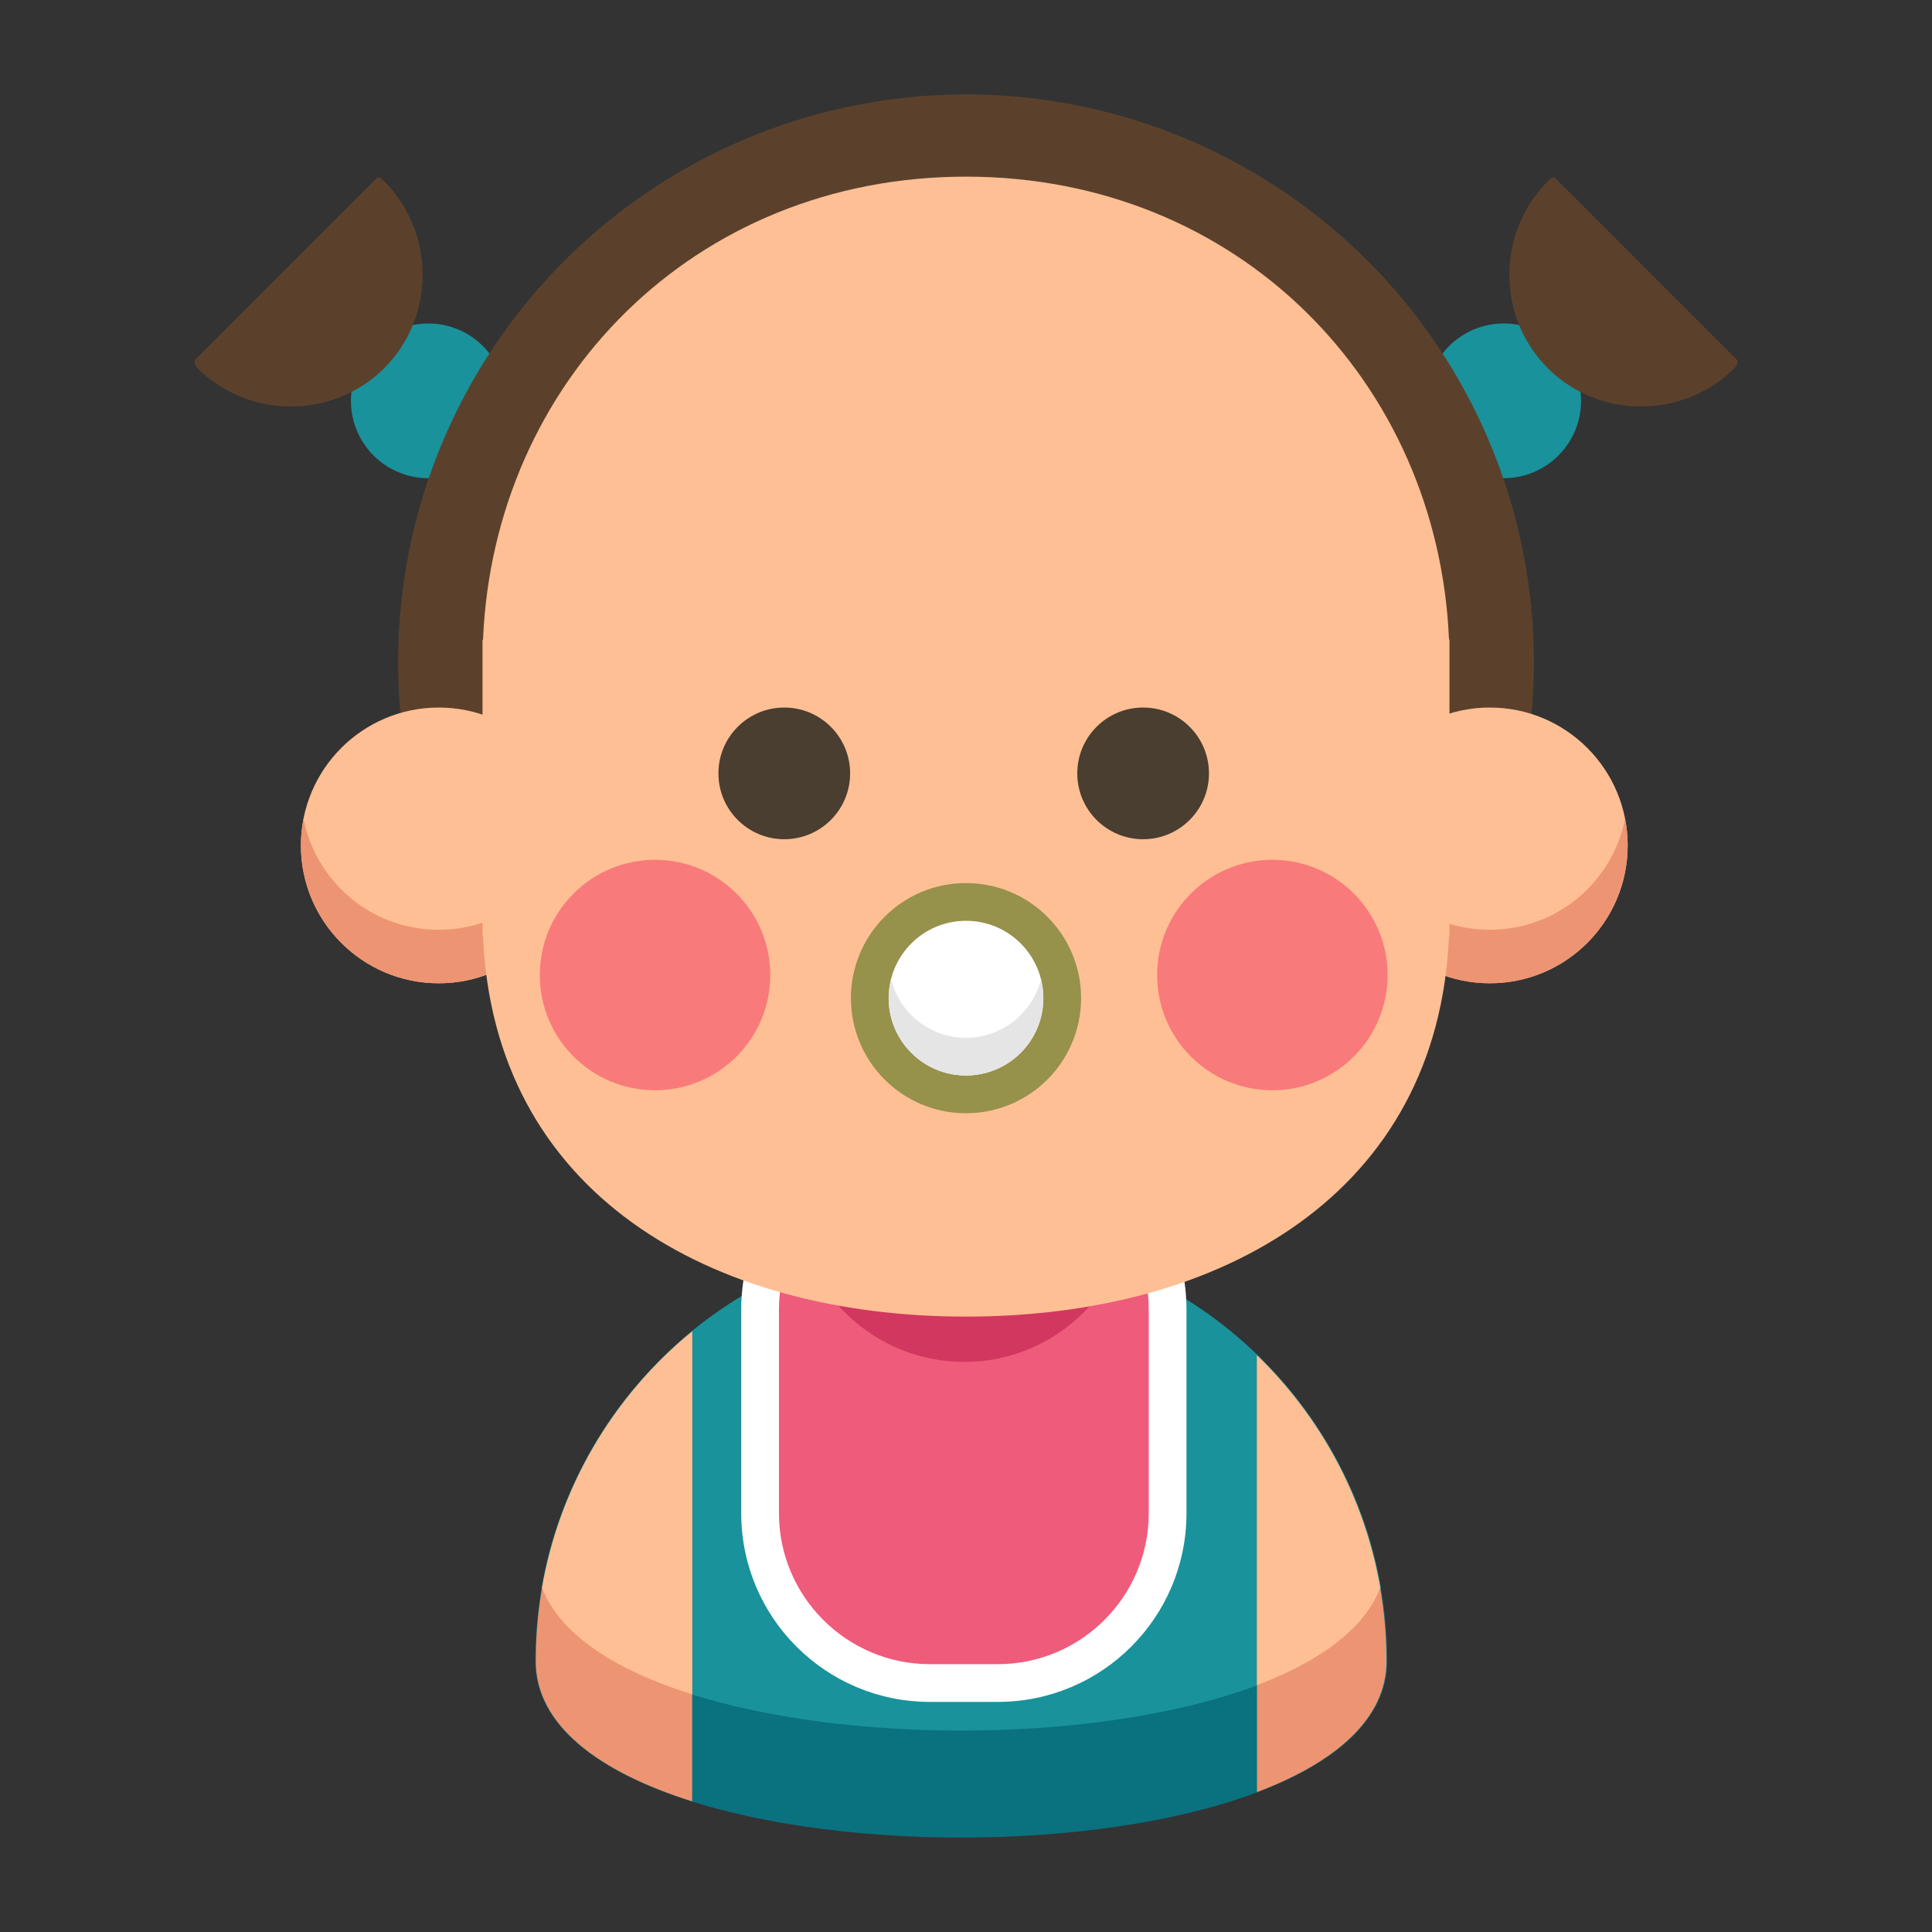 <?xml version="1.0" ?>
<!DOCTYPE svg  PUBLIC '-//W3C//DTD SVG 1.1//EN'  'http://www.w3.org/Graphics/SVG/1.1/DTD/svg11.dtd'>
<!-- Скачано с сайта svg4.ru / Downloaded from svg4.ru -->
<svg width="800px" height="800px" viewBox="0 0 512 512" enable-background="new 0 0 512 512" id="Daughter" version="1.1" xml:space="preserve" xmlns="http://www.w3.org/2000/svg" xmlns:xlink="http://www.w3.org/1999/xlink">
<rect x="0" y="0" width="512" height="512" fill="#333333" stroke="none"/>
<circle cx="113.5" cy="106.224" fill="#19929B" r="20.5"/>
<path d="M101.836,48.062c13.436,13.435,13.669,35.829,0,49.498c-13.668,13.668-36.063,13.435-49.497,0  c-0.707-0.707-0.884-1.592-0.707-2.122c0,0,47.376-47.376,48.083-48.083C100.11,46.959,100.422,46.648,101.836,48.062z" fill="#5B412C"/>
<circle cx="398.5" cy="106.224" fill="#19929B" r="20.5"/>
<path d="M410.164,48.062c-13.436,13.435-13.669,35.829,0,49.498c13.668,13.668,36.063,13.435,49.497,0  c0.707-0.707,0.884-1.592,0.707-2.122c0,0-47.376-47.376-48.083-48.083C411.89,46.959,411.578,46.648,410.164,48.062z" fill="#5B412C"/>
<circle cx="256" cy="175.521" fill="#5B412C" r="150.501"/>
<path d="M367.626,440.221c0,62.344-225.763,62.344-225.763,0c0-62.342,50.538-112.881,112.881-112.881  S367.626,377.879,367.626,440.221z" fill="#0A717F"/>
<path d="M254.745,327.34c-55.722,0-102.008,40.376-111.213,93.467c19.42,50.416,203.007,50.416,222.426,0  C356.754,367.716,310.467,327.34,254.745,327.34z" fill="#19929B"/>
<path d="M141.987,440.221c0,17.054,16.9,29.436,41.443,37.159V352.843  C158.14,373.543,141.987,404.989,141.987,440.221z" fill="#ED9572"/>
<path d="M367.432,440.221c0-31.801-13.158-60.522-34.318-81.038v115.745  C353.744,467.138,367.432,455.57,367.432,440.221z" fill="#ED9572"/>
<path d="M143.656,420.807c4.819,12.511,19.754,21.914,39.775,28.215v-96.183  C162.895,369.649,148.383,393.546,143.656,420.807z" fill="#FFBF94"/>
<path d="M365.764,420.807c-4.159-23.99-15.897-45.376-32.649-61.62v87.376  C349.518,440.365,361.535,431.783,365.764,420.807z" fill="#FFBF94"/>
<path d="M314.432,401.021c0,27.614-22.386,50-50,50h-18c-27.614,0-50-22.386-50-50v-54c0-27.614,22.386-50,50-50h18  c27.614,0,50,22.386,50,50V401.021z" fill="#FFFFFF"/>
<g>
<path d="M246.432,441.021c-22.056,0-40-17.943-40-40v-54c0-22.057,17.944-40,40-40h18c22.056,0,40,17.943,40,40v54   c0,22.057-17.944,40-40,40H246.432z" fill="#EF5B7B"/>
</g>
<path d="M255.547,298.75c-19.941,0-36.826,13.057-42.592,31.084c5.766,18.027,22.65,31.083,42.592,31.083  s36.827-13.056,42.593-31.083C292.374,311.807,275.488,298.75,255.547,298.75z" fill="#D1375F"/>
<circle cx="116.278" cy="224.042" fill="#FFBF94" r="36.537"/>
<path d="M116.277,246.399c-17.752,0-32.541-12.662-35.843-29.447c-0.451,2.294-0.693,4.663-0.693,7.089  c0,20.178,16.358,36.537,36.536,36.537c20.18,0,36.537-16.358,36.537-36.537c0-2.426-0.242-4.795-0.693-7.089  C148.82,233.737,134.03,246.399,116.277,246.399z" fill="#ED9572"/>
<circle cx="394.816" cy="224.042" fill="#FFBF94" r="36.537"/>
<path d="M394.816,246.399c-17.753,0-32.542-12.662-35.844-29.447c-0.451,2.294-0.693,4.663-0.693,7.089  c0,20.178,16.358,36.537,36.537,36.537s36.536-16.358,36.536-36.537c0-2.426-0.242-4.795-0.693-7.089  C427.358,233.737,412.568,246.399,394.816,246.399z" fill="#ED9572"/>
<path d="M383.997,169.509C381.14,101.284,328.226,46.844,256.03,46.813v-0.001c-0.01,0-0.02,0-0.029,0  s-0.02,0-0.031,0v0.001c-72.193,0.031-125.107,54.471-127.965,122.696h-0.125v78.526h0.125  C130.86,316.26,188.134,348.9,255.97,348.92l0,0c0.012,0,0.021,0,0.031,0s0.02,0,0.029,0l0,0  c67.836-0.02,125.109-32.66,127.967-100.884h0.123v-78.526H383.997z" fill="#FFBF94"/>
<circle cx="173.592" cy="258.396" fill="#F97A7A" r="30.538"/>
<circle cx="337.188" cy="258.396" fill="#F97A7A" r="30.538"/>
<circle cx="207.841" cy="204.955" fill="#493E2F" r="17.45"/>
<circle cx="302.94" cy="204.955" fill="#493E2F" r="17.45"/>
<circle cx="256" cy="264.521" fill="#96914B" r="30.5"/>
<circle cx="256" cy="264.521" fill="#FFFFFF" r="20.5"/>
<path d="M256,275.021c-9.594,0-17.625-6.6-19.861-15.5c-0.402,1.604-0.639,3.271-0.639,5  c0,11.322,9.178,20.5,20.5,20.5s20.5-9.178,20.5-20.5c0-1.729-0.238-3.396-0.641-5C273.625,268.422,265.594,275.021,256,275.021z" fill="#E5E5E5"/>
</svg>